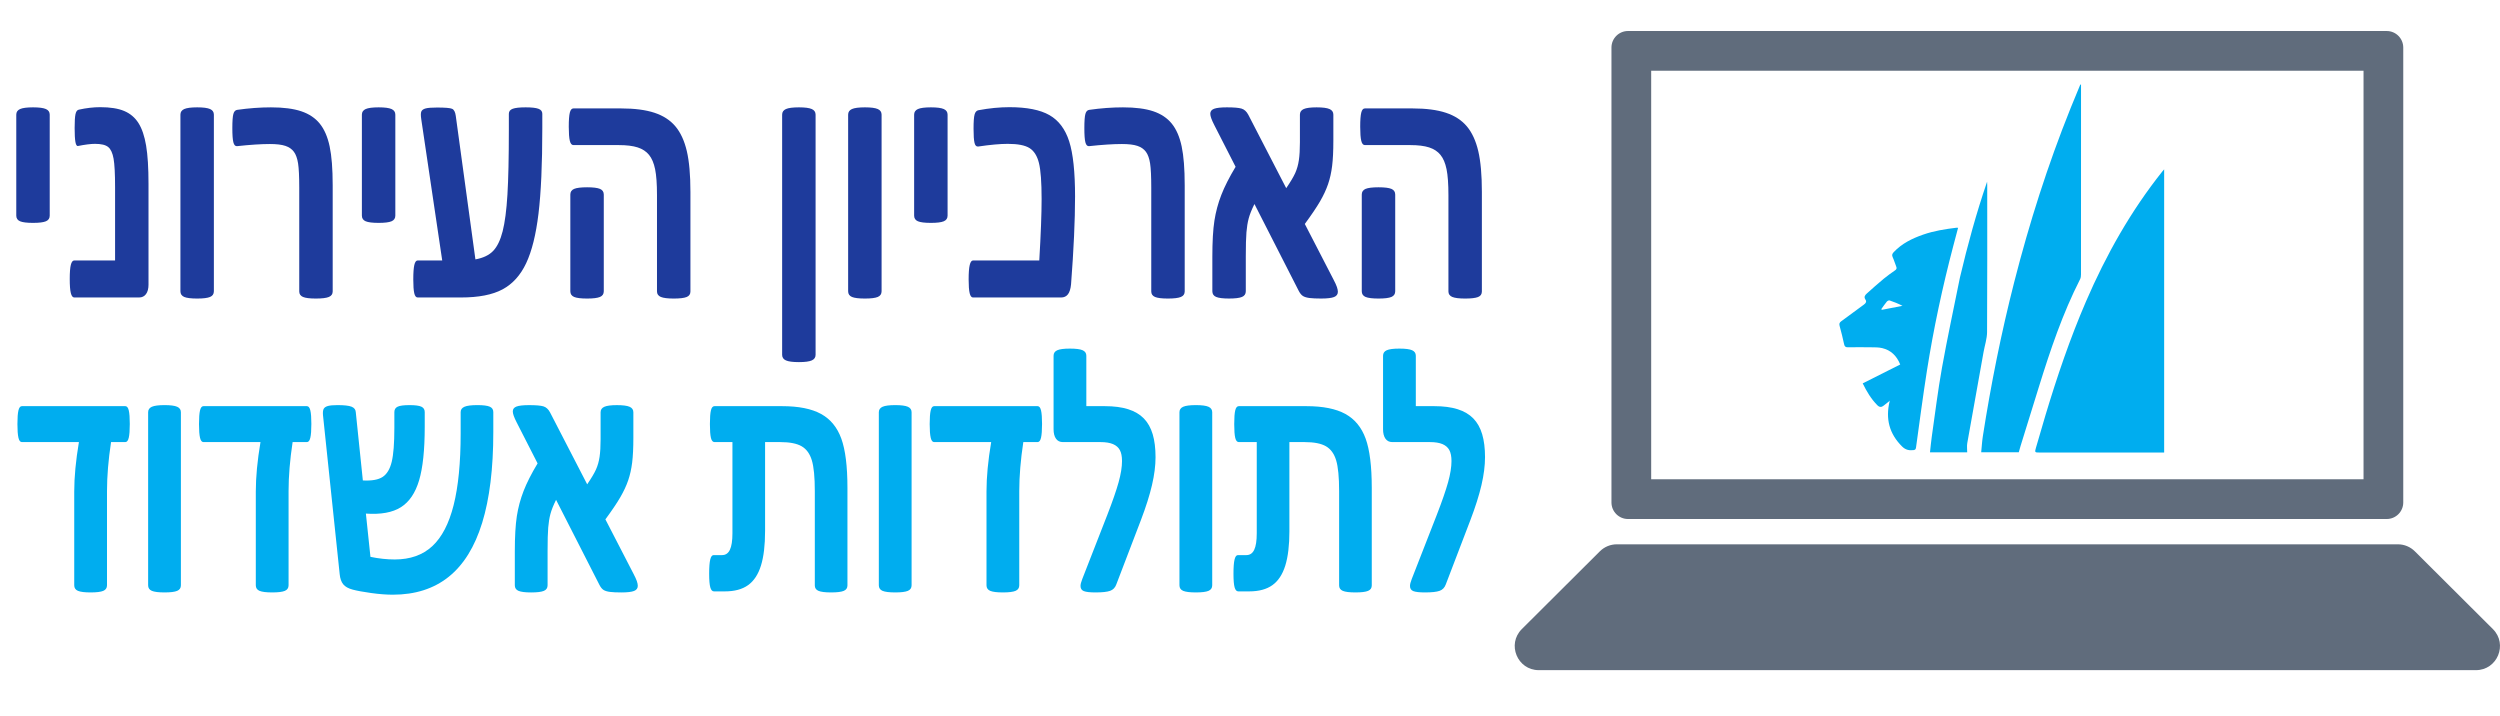 <?xml version="1.0" encoding="UTF-8"?> <svg xmlns="http://www.w3.org/2000/svg" id="Layer_1" viewBox="0 0 453.554 129.913"><defs><style>.cls-1{fill:#00adef;}.cls-2{fill:#1e3b9c;}.cls-3{fill:#606c7c;}</style></defs><path class="cls-2" d="m9.021,39.112c0,.496-.231.84-.691,1.034-.461.193-1.238.29-2.332.29-1.109,0-1.894-.097-2.354-.29-.461-.194-.691-.538-.691-1.034v-18.312c0-.474.231-.812.691-1.018.46-.204,1.246-.307,2.354-.307,1.093,0,1.871.102,2.332.307.46.205.691.544.691,1.018v18.312Z"></path><path class="cls-2" d="m26.945,51.612c0,.754-.152,1.335-.457,1.744-.304.409-.723.613-1.253.613h-11.762c-.281,0-.488-.264-.621-.791s-.199-1.384-.199-2.568c0-1.184.066-2.039.199-2.567.133-.527.34-.791.621-.791h7.404v-13.307c0-2.411-.09-4.129-.27-5.151-.18-1.022-.504-1.728-.973-2.116-.468-.388-1.265-.581-2.39-.581-.766,0-1.796.129-3.093.388-.219.043-.375-.199-.469-.727s-.141-1.373-.141-2.536c0-1.184.05-2.019.152-2.503.102-.484.301-.759.598-.823,1.359-.302,2.655-.452,3.889-.452,1.812,0,3.265.231,4.358.694,1.093.463,1.956,1.195,2.589,2.196.633,1.001,1.093,2.363,1.382,4.086s.434,4.037.434,6.943v18.249Z"></path><path class="cls-2" d="m38.801,52.839c0,.496-.231.84-.691,1.034-.461.193-1.238.29-2.332.29-1.109,0-1.894-.097-2.354-.29-.461-.194-.691-.538-.691-1.034V20.8c0-.474.231-.812.691-1.018.46-.204,1.246-.307,2.354-.307,1.093,0,1.871.102,2.332.307.46.205.691.544.691,1.018v32.039Z"></path><path class="cls-2" d="m60.357,52.872c0,.474-.231.807-.691,1.001-.46.193-1.246.29-2.354.29s-1.89-.097-2.343-.29c-.453-.194-.679-.527-.679-1.001v-18.798c0-2.045-.07-3.521-.211-4.425s-.391-1.603-.75-2.1c-.359-.495-.875-.856-1.546-1.082-.672-.226-1.609-.339-2.812-.339-1.593,0-3.585.129-5.975.388-.312.021-.531-.21-.656-.694-.126-.484-.188-1.341-.188-2.568,0-1.27.062-2.131.188-2.583.124-.452.359-.7.703-.743,2.109-.302,4.147-.452,6.116-.452,2.249,0,4.081.237,5.494.711s2.534,1.222,3.362,2.244c.828,1.023,1.425,2.401,1.792,4.134.367,1.734.551,4.086.551,7.058v19.25Z"></path><path class="cls-2" d="m71.722,39.112c0,.496-.231.84-.691,1.034-.461.193-1.238.29-2.332.29-1.109,0-1.894-.097-2.354-.29-.461-.194-.691-.538-.691-1.034v-18.312c0-.474.231-.812.691-1.018.46-.204,1.246-.307,2.354-.307,1.093,0,1.871.102,2.332.307.46.205.691.544.691,1.018v18.312Z"></path><path class="cls-2" d="m86.249,47.058c1.421-.258,2.499-.774,3.233-1.55s1.304-1.959,1.71-3.553.695-3.8.867-6.621c.171-2.82.258-6.771.258-11.854v-2.842c0-.431.234-.732.703-.905.469-.172,1.25-.258,2.343-.258,1.078,0,1.851.086,2.32.258.468.173.703.475.703.905v2.681c0,6.481-.231,11.627-.691,15.438-.46,3.811-1.206,6.81-2.237,8.994-1.031,2.187-2.46,3.769-4.288,4.748-1.828.981-4.335,1.47-7.521,1.47h-7.873c-.297,0-.503-.259-.621-.775s-.176-1.345-.176-2.486c0-1.206.062-2.084.188-2.633.124-.549.328-.823.609-.823h4.452l-3.796-25.58c-.109-.711-.105-1.195.012-1.453.117-.259.378-.441.785-.55.406-.107,1.093-.161,2.062-.161,1.453,0,2.358.075,2.718.226.359.151.585.582.679,1.292l3.562,26.032Z"></path><path class="cls-2" d="m125.261,52.872c0,.495-.234.834-.703,1.017s-1.242.274-2.32.274c-1.093,0-1.875-.097-2.343-.29-.469-.194-.703-.527-.703-1.001v-17.474c0-2.023-.113-3.59-.34-4.699s-.594-1.976-1.101-2.601c-.508-.624-1.195-1.076-2.062-1.356-.867-.279-2.003-.42-3.409-.42h-8.248c-.312,0-.531-.263-.656-.791-.125-.527-.188-1.372-.188-2.535,0-1.184.062-2.035.188-2.552s.344-.775.656-.775h8.646c2.452,0,4.475.265,6.068.792s2.859,1.352,3.796,2.471c.938,1.119,1.625,2.61,2.062,4.473.437,1.863.656,4.334.656,7.413v18.055Zm-15.722-.033c0,.496-.231.84-.691,1.034-.461.193-1.238.29-2.332.29-1.109,0-1.894-.097-2.354-.29-.461-.194-.691-.538-.691-1.034v-17.537c0-.495.231-.84.691-1.034.46-.193,1.246-.29,2.354-.29,1.093,0,1.871.097,2.332.29.46.194.691.539.691,1.034v17.537Z"></path><path class="cls-2" d="m147.965,64.37c0,.473-.231.812-.691,1.017-.461.205-1.238.308-2.332.308-1.109,0-1.894-.102-2.354-.308-.461-.204-.691-.544-.691-1.017V20.8c0-.474.231-.812.691-1.018.46-.204,1.246-.307,2.354-.307,1.093,0,1.871.102,2.332.307.46.205.691.544.691,1.018v43.57Z"></path><path class="cls-2" d="m159.939,52.839c0,.496-.231.84-.691,1.034-.461.193-1.238.29-2.332.29-1.109,0-1.894-.097-2.354-.29-.461-.194-.691-.538-.691-1.034V20.8c0-.474.231-.812.691-1.018.46-.204,1.246-.307,2.354-.307,1.093,0,1.871.102,2.332.307.46.205.691.544.691,1.018v32.039Z"></path><path class="cls-2" d="m171.912,39.112c0,.496-.231.84-.691,1.034-.461.193-1.238.29-2.332.29-1.109,0-1.894-.097-2.354-.29-.461-.194-.691-.538-.691-1.034v-18.312c0-.474.231-.812.691-1.018.46-.204,1.246-.307,2.354-.307,1.093,0,1.871.102,2.332.307.46.205.691.544.691,1.018v18.312Z"></path><path class="cls-2" d="m195.038,35.69c0,4.263-.242,9.56-.726,15.891-.079.818-.266,1.421-.562,1.809-.297.388-.711.581-1.242.581h-15.98c-.281,0-.484-.259-.609-.775s-.188-1.345-.188-2.486c0-1.206.066-2.084.199-2.633s.332-.823.598-.823h12.02c.281-4.78.422-8.494.422-11.143,0-3.058-.161-5.232-.48-6.524-.32-1.292-.887-2.196-1.699-2.713-.812-.518-2.132-.775-3.96-.775-1.39,0-3.179.161-5.366.484-.328.043-.55-.178-.667-.662s-.176-1.341-.176-2.567c0-1.27.062-2.132.188-2.584.124-.452.359-.711.703-.775,1.968-.366,3.843-.549,5.623-.549,3.155,0,5.573.479,7.252,1.438,1.679.958,2.874,2.546,3.585,4.764.71,2.218,1.066,5.566,1.066,10.045Z"></path><path class="cls-2" d="m214.931,52.872c0,.474-.231.807-.691,1.001-.46.193-1.246.29-2.354.29s-1.89-.097-2.343-.29c-.453-.194-.679-.527-.679-1.001v-18.798c0-2.045-.07-3.521-.211-4.425s-.391-1.603-.75-2.1c-.359-.495-.875-.856-1.546-1.082-.672-.226-1.609-.339-2.812-.339-1.593,0-3.585.129-5.975.388-.312.021-.531-.21-.656-.694-.126-.484-.188-1.341-.188-2.568,0-1.27.062-2.131.188-2.583.124-.452.359-.7.703-.743,2.109-.302,4.147-.452,6.116-.452,2.249,0,4.081.237,5.494.711s2.534,1.222,3.362,2.244c.828,1.023,1.425,2.401,1.792,4.134.367,1.734.551,4.086.551,7.058v19.25Z"></path><path class="cls-2" d="m241.899,25.516c0,1.873-.074,3.407-.223,4.603-.148,1.194-.395,2.293-.738,3.294s-.828,2.04-1.451,3.117c-.625,1.076-1.547,2.443-2.766,4.102l5.201,10.077c.297.56.504,1.012.621,1.356s.176.635.176.872c0,.452-.231.769-.691.952s-1.246.274-2.353.274c-.891,0-1.59-.032-2.098-.097s-.902-.183-1.184-.355c-.281-.172-.539-.484-.773-.936l-8.037-15.761c-.5,1.012-.848,1.884-1.043,2.616-.195.731-.332,1.571-.408,2.519-.08.948-.117,2.401-.117,4.36v6.33c0,.496-.232.84-.691,1.034-.461.193-1.246.29-2.356.29-1.094,0-1.871-.097-2.331-.29-.461-.194-.691-.538-.691-1.034v-6.233c0-2.777.125-4.968.375-6.572.25-1.603.667-3.16,1.253-4.667s1.449-3.208,2.59-5.104l-3.843-7.525c-.266-.517-.457-.941-.574-1.275s-.176-.608-.176-.823c0-.431.231-.732.691-.905.461-.172,1.237-.258,2.331-.258,1.266,0,2.148.075,2.648.226.5.151.904.518,1.217,1.099l6.889,13.339c.781-1.141,1.328-2.062,1.641-2.762.312-.699.531-1.475.656-2.325s.188-1.933.188-3.246v-5.006c0-.474.231-.812.691-1.018.461-.204,1.238-.307,2.332-.307,1.107,0,1.893.102,2.353.307.461.205.691.544.691,1.018v4.716Z"></path><path class="cls-2" d="m268.845,52.872c0,.495-.234.834-.703,1.017s-1.242.274-2.319.274c-1.094,0-1.875-.097-2.344-.29-.469-.194-.702-.527-.702-1.001v-17.474c0-2.023-.114-3.59-.34-4.699-.227-1.109-.594-1.976-1.102-2.601-.508-.624-1.195-1.076-2.062-1.356-.867-.279-2.004-.42-3.409-.42h-8.248c-.312,0-.531-.263-.656-.791-.125-.527-.188-1.372-.188-2.535,0-1.184.062-2.035.188-2.552s.344-.775.656-.775h8.646c2.452,0,4.476.265,6.069.792,1.593.527,2.858,1.352,3.796,2.471.936,1.119,1.624,2.61,2.062,4.473.438,1.863.656,4.334.656,7.413v18.055Zm-15.723-.033c0,.496-.231.84-.69,1.034-.461.193-1.238.29-2.332.29-1.109,0-1.894-.097-2.354-.29-.461-.194-.691-.538-.691-1.034v-17.537c0-.495.231-.84.691-1.034.461-.193,1.245-.29,2.354-.29,1.094,0,1.871.097,2.332.29.46.194.69.539.69,1.034v17.537Z"></path><path class="cls-1" d="m23.545,76.944c0,1.118-.061,1.941-.184,2.469s-.329.791-.62.791h-2.594c-.49,3.227-.735,6.191-.735,8.891v17.087c0,.485-.226.822-.677,1.013-.451.19-1.213.284-2.284.284-1.087,0-1.856-.095-2.307-.284-.452-.19-.677-.527-.677-1.013v-16.991c0-2.637.283-5.633.85-8.986H3.965c-.291,0-.498-.264-.62-.791s-.184-1.351-.184-2.469c0-1.139.061-1.967.184-2.483s.329-.775.62-.775h18.777c.29,0,.497.259.62.775s.184,1.345.184,2.483Z"></path><path class="cls-1" d="m32.819,106.182c0,.485-.226.822-.677,1.013-.452.19-1.213.284-2.284.284-1.087,0-1.856-.095-2.307-.284-.452-.19-.677-.527-.677-1.013v-31.389c0-.464.226-.796.677-.997.451-.2,1.22-.3,2.307-.3,1.071,0,1.833.1,2.284.3.451.201.677.533.677.997v31.389Z"></path><path class="cls-1" d="m56.486,76.944c0,1.118-.061,1.941-.184,2.469s-.329.791-.62.791h-2.594c-.49,3.227-.735,6.191-.735,8.891v17.087c0,.485-.226.822-.677,1.013-.451.19-1.213.284-2.284.284-1.087,0-1.856-.095-2.307-.284-.452-.19-.677-.527-.677-1.013v-16.991c0-2.637.283-5.633.85-8.986h-10.352c-.291,0-.498-.264-.62-.791s-.184-1.351-.184-2.469c0-1.139.061-1.967.184-2.483s.329-.775.62-.775h18.777c.29,0,.497.259.62.775s.184,1.345.184,2.483Z"></path><path class="cls-1" d="m67.206,101.024c1.515.316,2.984.475,4.407.475,2.8,0,5.069-.802,6.806-2.405,1.737-1.603,3.03-4.087,3.879-7.451.849-3.365,1.274-7.705,1.274-13.021v-3.86c0-.443.23-.765.689-.966.46-.2,1.24-.3,2.342-.3,1.071,0,1.821.095,2.249.284.428.19.643.518.643.981v3.639c0,6.603-.674,12.087-2.02,16.453-1.347,4.367-3.371,7.632-6.072,9.793-2.701,2.163-6.079,3.244-10.134,3.244-1.179,0-2.487-.101-3.925-.301-1.438-.201-2.556-.406-3.352-.617s-1.37-.532-1.722-.965-.566-1.039-.643-1.819l-3.03-28.857c-.046-.527-.004-.912.126-1.155.13-.242.386-.416.769-.521.382-.105.964-.158,1.745-.158,1.208,0,2.054.095,2.537.284.482.19.738.518.769.981l1.285,12.403c1.607.084,2.801-.127,3.581-.633.78-.507,1.331-1.419,1.653-2.737s.482-3.37.482-6.154v-2.879c0-.464.199-.791.597-.981.398-.19,1.117-.284,2.158-.284,1.025,0,1.741.095,2.147.284.405.19.608.518.608.981v2.689c0,4.177-.341,7.409-1.022,9.698-.681,2.289-1.783,3.913-3.306,4.872-1.523.961-3.638,1.345-6.347,1.155l.826,7.848Z"></path><path class="cls-1" d="m114.906,79.413c0,1.835-.073,3.338-.218,4.509s-.387,2.246-.723,3.228c-.336.981-.811,1.998-1.423,3.053-.612,1.056-1.515,2.394-2.709,4.019l5.096,9.872c.29.549.493.992.608,1.329.115.338.172.623.172.855,0,.443-.226.755-.677.934-.452.179-1.22.269-2.307.269-.873,0-1.558-.031-2.055-.095-.498-.064-.884-.179-1.159-.348s-.528-.475-.757-.918l-7.873-15.441c-.49.992-.831,1.847-1.022,2.563-.191.717-.325,1.54-.402,2.468-.077.929-.115,2.353-.115,4.271v6.202c0,.485-.226.822-.677,1.013-.452.19-1.221.284-2.307.284-1.072,0-1.833-.095-2.284-.284-.452-.19-.677-.527-.677-1.013v-6.106c0-2.722.123-4.868.367-6.439s.654-3.096,1.228-4.572c.574-1.477,1.419-3.143,2.537-4.999l-3.765-7.373c-.26-.506-.447-.923-.562-1.25-.115-.326-.172-.596-.172-.807,0-.422.226-.717.677-.886.451-.169,1.212-.253,2.284-.253,1.24,0,2.104.073,2.594.221.489.148.887.507,1.193,1.076l6.749,13.068c.765-1.118,1.3-2.019,1.606-2.706.306-.685.52-1.444.643-2.278.122-.833.184-1.893.184-3.18v-4.904c0-.464.226-.796.677-.997.451-.2,1.212-.3,2.284-.3,1.086,0,1.855.1,2.307.3.451.201.677.533.677.997v4.62Z"></path><path class="cls-1" d="m138.802,96.341c0,2.574-.249,4.662-.746,6.266-.498,1.603-1.274,2.784-2.33,3.544-1.056.759-2.464,1.139-4.224,1.139h-1.974c-.306,0-.528-.242-.665-.728s-.207-1.308-.207-2.469c0-1.181.065-2.04.195-2.578.13-.538.333-.807.608-.807h1.538c.643,0,1.117-.322,1.423-.966.306-.643.46-1.64.46-2.99v-16.548h-3.26c-.306,0-.52-.254-.643-.76-.123-.506-.184-1.34-.184-2.5,0-1.159.06-1.993.184-2.499.122-.507.336-.76.643-.76h12.258c2.999,0,5.356.47,7.07,1.408,1.713.939,2.941,2.432,3.684,4.478.742,2.046,1.113,5.03,1.113,8.954v17.688c0,.465-.222.791-.665.981-.444.19-1.21.284-2.296.284s-1.852-.095-2.295-.284c-.444-.19-.665-.517-.665-.981v-17.118c0-2.531-.18-4.393-.54-5.585-.36-1.191-.976-2.04-1.848-2.547-.873-.506-2.166-.759-3.879-.759h-2.754v16.137Z"></path><path class="cls-1" d="m165.383,106.182c0,.485-.226.822-.677,1.013-.452.19-1.213.284-2.284.284-1.087,0-1.856-.095-2.307-.284-.452-.19-.677-.527-.677-1.013v-31.389c0-.464.226-.796.677-.997.451-.2,1.22-.3,2.307-.3,1.071,0,1.833.1,2.284.3.451.201.677.533.677.997v31.389Z"></path><path class="cls-1" d="m189.049,76.944c0,1.118-.061,1.941-.184,2.469s-.329.791-.62.791h-2.594c-.49,3.227-.735,6.191-.735,8.891v17.087c0,.485-.226.822-.677,1.013-.451.19-1.213.284-2.284.284-1.087,0-1.856-.095-2.307-.284-.452-.19-.677-.527-.677-1.013v-16.991c0-2.637.283-5.633.85-8.986h-10.352c-.291,0-.498-.264-.62-.791s-.184-1.351-.184-2.469c0-1.139.061-1.967.184-2.483s.329-.775.62-.775h18.777c.29,0,.497.259.62.775s.184,1.345.184,2.483Z"></path><path class="cls-1" d="m209.64,82.956c0,1.52-.214,3.202-.643,5.047-.429,1.847-1.102,3.972-2.02,6.376l-4.453,11.645c-.214.591-.593.981-1.136,1.171-.543.19-1.419.284-2.628.284-1.01,0-1.718-.079-2.123-.237-.406-.158-.608-.469-.608-.933,0-.296.107-.718.321-1.266l4.545-11.645c.949-2.447,1.63-4.414,2.043-5.901s.62-2.769.62-3.845c0-.843-.13-1.508-.39-1.993s-.677-.849-1.251-1.092c-.574-.242-1.335-.363-2.284-.363h-6.818c-.536,0-.949-.206-1.239-.617-.291-.411-.436-.986-.436-1.725v-13.321c0-.464.222-.796.666-.997.443-.2,1.208-.3,2.295-.3,1.102,0,1.875.1,2.318.3.444.201.665.533.665.997v9.145h3.352c1.653,0,3.064.185,4.235.554,1.17.369,2.119.929,2.846,1.677.727.749,1.263,1.704,1.607,2.864s.516,2.552.516,4.176Z"></path><path class="cls-1" d="m219.923,106.182c0,.485-.226.822-.677,1.013-.452.19-1.213.284-2.284.284-1.087,0-1.856-.095-2.307-.284-.452-.19-.677-.527-.677-1.013v-31.389c0-.464.226-.796.677-.997.451-.2,1.22-.3,2.307-.3,1.071,0,1.833.1,2.284.3.451.201.677.533.677.997v31.389Z"></path><path class="cls-1" d="m233.926,96.341c0,2.574-.249,4.662-.746,6.266-.498,1.603-1.274,2.784-2.33,3.544-1.056.759-2.464,1.139-4.224,1.139h-1.975c-.306,0-.527-.242-.665-.728s-.207-1.308-.207-2.469c0-1.181.065-2.04.195-2.578s.333-.807.608-.807h1.538c.643,0,1.117-.322,1.423-.966.306-.643.459-1.64.459-2.99v-16.548h-3.26c-.306,0-.519-.254-.643-.76-.122-.506-.184-1.34-.184-2.5,0-1.159.061-1.993.184-2.499.123-.507.337-.76.643-.76h12.259c2.999,0,5.356.47,7.069,1.408s2.942,2.432,3.685,4.478,1.113,5.03,1.113,8.954v17.688c0,.465-.222.791-.666.981-.443.19-1.209.284-2.295.284-1.087,0-1.853-.095-2.296-.284-.444-.19-.666-.517-.666-.981v-17.118c0-2.531-.18-4.393-.539-5.585-.359-1.191-.976-2.04-1.848-2.547-.872-.506-2.166-.759-3.88-.759h-2.754v16.137Z"></path><path class="cls-1" d="m269.414,82.956c0,1.52-.214,3.202-.643,5.047-.429,1.847-1.102,3.972-2.019,6.376l-4.454,11.645c-.214.591-.593.981-1.136,1.171-.543.19-1.42.284-2.628.284-1.011,0-1.719-.079-2.124-.237s-.608-.469-.608-.933c0-.296.107-.718.321-1.266l4.546-11.645c.948-2.447,1.629-4.414,2.043-5.901.413-1.487.619-2.769.619-3.845,0-.843-.13-1.508-.39-1.993-.261-.485-.678-.849-1.251-1.092-.574-.242-1.336-.363-2.284-.363h-6.817c-.536,0-.949-.206-1.24-.617s-.435-.986-.435-1.725v-13.321c0-.464.222-.796.665-.997.444-.2,1.209-.3,2.296-.3,1.102,0,1.874.1,2.318.3.443.201.666.533.666.997v9.145h3.351c1.653,0,3.064.185,4.235.554s2.119.929,2.847,1.677c.727.749,1.263,1.704,1.606,2.864.345,1.16.517,2.552.517,4.176Z"></path><path class="cls-3" d="m428.796,12.833v74.121h-129.236V12.833h129.236m4.203-7.207h-137.641c-1.659,0-3.004,1.345-3.004,3.004v82.526c0,1.659,1.345,3.004,3.004,3.004h137.641c1.659,0,3.004-1.345,3.004-3.004V8.63c0-1.659-1.345-3.004-3.004-3.004h0Z"></path><path class="cls-3" d="m449.182,121.58h-170.008c-3.891,0-5.836-4.708-3.08-7.454l14.156-14.105c.818-.815,1.925-1.272,3.08-1.272h141.696c1.155,0,2.262.458,3.08,1.272l14.156,14.105c2.756,2.747.811,7.454-3.08,7.454Z"></path><path class="cls-1" d="m370.954,82.099c-.352,0-.645 0-.938,0-.872-0-.895-.026-.642-.896.561-1.931,1.115-3.863,1.693-5.788,2.113-7.034,4.469-13.982,7.381-20.731,3.647-8.453,8.131-16.413,13.886-23.626.073-.091.153-.176.291-.335v51.377c-7.197,0-14.405,0-21.671,0Z"></path><path class="cls-1" d="m375.624,19.686c.607-1.478,1.198-2.914,1.79-4.35.043.006.086.011.129.017v.545c0,11.301.001,22.603-.006,33.904-0.0.283-.034.598-.159.843-3.184,6.253-5.411,12.87-7.482,19.548-1.109,3.577-2.22,7.153-3.327,10.73-.109.353-.202.711-.318,1.123h-6.819c.099-.981.15-1.947.298-2.898,1.468-9.415,3.337-18.75,5.696-27.985,2.731-10.694,6.068-21.19,10.199-31.477Z"></path><path class="cls-1" d="m342.789,72.753c-.344.272-.693.538-1.03.819-.415.345-.777.341-1.174-.06-1.128-1.141-1.929-2.49-2.649-3.959,2.274-1.145,4.515-2.273,6.804-3.426-.635-1.577-1.688-2.6-3.276-2.976-.654-.155-1.355-.137-2.036-.147-1.388-.02-2.776-.018-4.164.001-.423.006-.614-.124-.706-.564-.231-1.107-.509-2.205-.808-3.296-.108-.395-.049-.619.299-.868,1.383-.989,2.727-2.03,4.109-3.021.368-.264.519-.545.271-.911-.311-.459-.09-.785.217-1.062,1.014-.915,2.035-1.824,3.085-2.697.66-.549,1.369-1.041,2.071-1.536.267-.188.348-.367.219-.682-.23-.559-.384-1.152-.641-1.696-.186-.393-.092-.637.179-.926,1.475-1.57,3.336-2.479,5.33-3.177,1.967-.689,4.009-1.005,6.065-1.258.074-.009.151.007.287.016-.301,1.135-.596,2.238-.886,3.343-1.953,7.442-3.567,14.958-4.763,22.557-.731,4.645-1.338,9.31-1.985,13.969-.044.319-.16.429-.464.465-.791.092-1.443-.047-2.058-.656-2.321-2.298-3.034-5.011-2.262-8.209.013-.101.007-.143.001-.186-.012.049-.024.097-.035.146m-1.492-16.66c.05.037.108.114.149.106,1.238-.235,2.473-.478,3.709-.72-.779-.402-1.552-.713-2.34-.975-.133-.044-.391.08-.497.205-.349.416-.655.869-1.022,1.384Z"></path><path class="cls-1" d="m355.577,50.337c1.39-5.889,2.972-11.674,4.926-17.374.008.179.023.358.023.537.001,8.914.026,17.827-.028,26.741-.007,1.208-.418,2.412-.636,3.619-.991,5.511-1.988,11.022-2.957,16.537-.093.527-.012,1.085-.012,1.66h-6.749c.107-.957.187-1.885.319-2.806.603-4.192,1.111-8.402,1.86-12.568.98-5.451,2.155-10.867,3.254-16.347Z"></path></svg> 